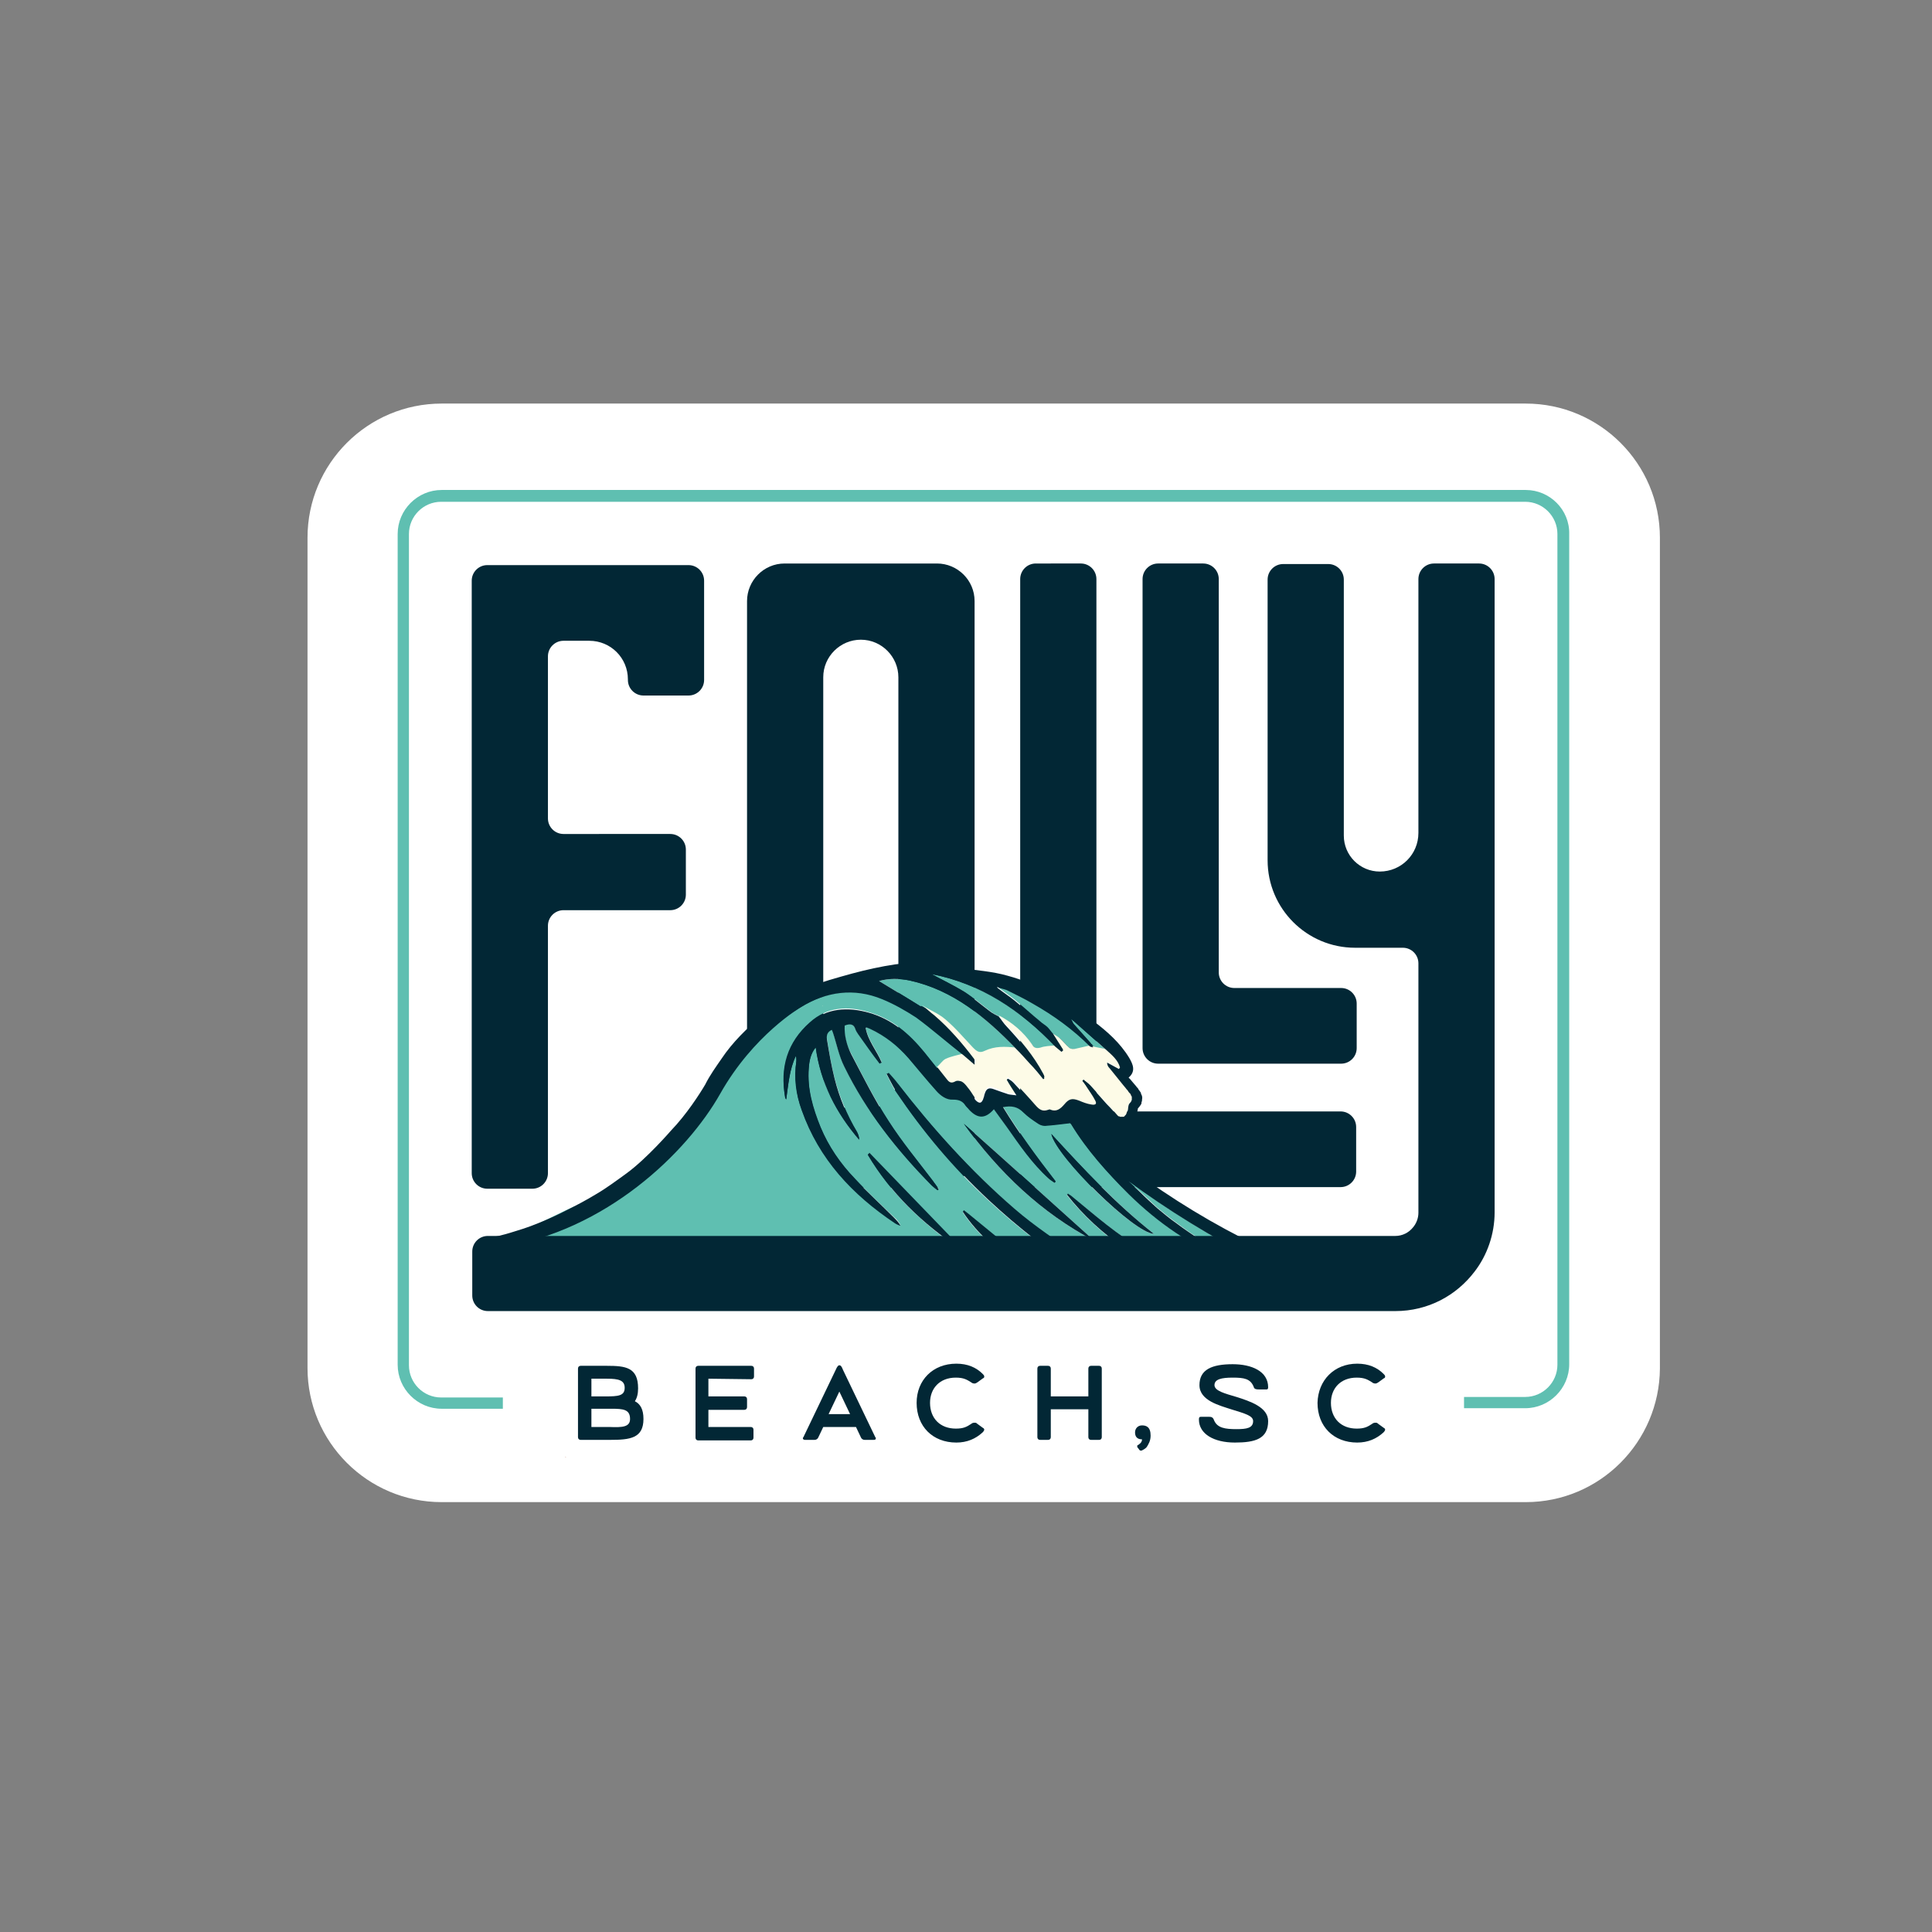 <?xml version="1.0" encoding="utf-8"?>
<!-- Generator: Adobe Illustrator 28.0.0, SVG Export Plug-In . SVG Version: 6.00 Build 0)  -->
<svg version="1.1" id="Layer_1" xmlns="http://www.w3.org/2000/svg" xmlns:xlink="http://www.w3.org/1999/xlink" x="0px" y="0px"
	 viewBox="0 0 360 360" style="enable-background:new 0 0 360 360;" xml:space="preserve">
<rect x="0" y="0" width="360" height="360" fill="#808080" stroke="none"/>
<style type="text/css">
	.st0{fill:#FFFFFF;}
	.st1{fill:#5FBFB1;}
	.st2{fill:#022735;}
	.st3{fill:#1C1916;}
	.st4{fill:#FDFBE7;}
	.st5{fill:#C38A77;}
	.st6{fill:none;}
</style>
<g>
	<path class="st0" d="M284.3,279.9h-202c-13.8,0-25-11.2-25-25V100.2c0-13.8,11.2-25,25-25h202c13.8,0,25,11.2,25,25V255
		C309.2,268.7,298.1,279.9,284.3,279.9z"/>
	<path class="st1" d="M284.3,91.3h-202c-4.5,0-8.2,3.7-8.2,8.2v154.8c0,4.5,3.7,8.2,8.2,8.2h11.4v-2.1H82.2c-3.3,0-6-2.7-6-6V99.5
		c0-3.3,2.7-6,6-6h202c3.3,0,6,2.7,6,6v154.8c0,3.3-2.7,6-6,6h-11.4v2.1h11.4c4.5,0,8.2-3.7,8.2-8.2V99.5
		C292.5,95,288.8,91.3,284.3,91.3z"/>
	<path class="st2" d="M131.2,108.2c0-1.6-1.3-2.9-2.9-2.9h-26.2l0,0H90.8c-1.6,0-2.9,1.3-2.9,2.9v110.4c0,1.6,1.3,2.9,2.9,2.9h8.4
		c1.6,0,2.9-1.3,2.9-2.9v-46.1c0-1.6,1.3-2.9,2.9-2.9h19.9c1.6,0,2.9-1.3,2.9-2.9v-8.4c0-1.6-1.3-2.9-2.9-2.9H105
		c-1.6,0-2.9-1.3-2.9-2.9v-30.2c0-1.6,1.3-2.9,2.9-2.9h4.8c4,0,7.2,3.2,7.2,7.2v0.1c0,1.6,1.3,2.9,2.9,2.9h8.4
		c1.6,0,2.9-1.3,2.9-2.9v-7.3l0,0V108.2z"/>
	<path class="st2" d="M204.3,204.2v-96.3c0-1.6-1.3-2.9-2.9-2.9H193c-1.6,0-2.9,1.3-2.9,2.9v110.4c0,1.6,1.3,2.9,2.9,2.9h4.2l0,0
		h52.6c1.6,0,2.9-1.3,2.9-2.9V210c0-1.6-1.3-2.9-2.9-2.9h-42.6C205.6,207.1,204.3,205.8,204.3,204.2z"/>
	<path class="st2" d="M227.1,181.2v-73.3c0-1.6-1.3-2.9-2.9-2.9h-8.4c-1.6,0-2.9,1.3-2.9,2.9v87.4c0,1.6,1.3,2.9,2.9,2.9h34.1
		c1.6,0,2.9-1.3,2.9-2.9V187c0-1.6-1.3-2.9-2.9-2.9H230C228.4,184.1,227.1,182.8,227.1,181.2z"/>
	<path class="st2" d="M174.6,221.3h-28.4c-3.8,0-7-3.1-7-7V112c0-3.8,3.1-7,7-7h28.4c3.8,0,7,3.1,7,7v102.3
		C181.6,218.1,178.5,221.3,174.6,221.3z M160.4,207.1L160.4,207.1c3.8,0,7-3.1,7-7v-73.9c0-3.8-3.1-7-7-7l0,0c-3.8,0-7,3.1-7,7v73.9
		C153.5,204,156.6,207.1,160.4,207.1z"/>
	<g>
		<path class="st2" d="M119.9,264.4c0,3.6-2.5,3.9-6.2,3.9h-4h-1.5c-0.3,0-0.5-0.2-0.5-0.5V255c0-0.3,0.2-0.5,0.5-0.5h1.5h3.4
			c3.5,0,5.8,0.3,5.8,4.2c0,1-0.2,1.8-0.6,2.4C119.3,261.6,119.9,262.6,119.9,264.4z M111.8,256.9c-0.7,0-1.1,0-1.6,0v3.3h2.6
			c2.4,0,3.6-0.1,3.6-1.6c0-1.4-1.1-1.7-3.3-1.7L111.8,256.9L111.8,256.9z M117.4,264.4c0-1.8-1.3-1.9-3.5-1.9h-1c0,0,0,0-0.1,0
			h-2.6v3.4h3.4C116,266,117.4,265.9,117.4,264.4z"/>
		<path class="st2" d="M132,256.9v3.3h6.7c0.3,0,0.5,0.2,0.5,0.5v1.5c0,0.3-0.2,0.5-0.5,0.5H132v3.2h7.9c0.3,0,0.5,0.2,0.5,0.5v1.5
			c0,0.3-0.2,0.5-0.5,0.5h-9.8c-0.3,0-0.5-0.2-0.5-0.5V255c0-0.3,0.2-0.5,0.5-0.5h9.9c0.3,0,0.5,0.2,0.5,0.5v1.5
			c0,0.3-0.2,0.5-0.5,0.5L132,256.9L132,256.9z"/>
		<path class="st2" d="M163.2,268c0,0.2-0.1,0.3-0.4,0.3h-1.7c-0.3,0-0.6-0.2-0.7-0.5l-0.9-1.9h-6.1l-0.9,1.9
			c-0.1,0.3-0.4,0.5-0.7,0.5H150c-0.2,0-0.4-0.1-0.4-0.3c0-0.1,0-0.1,0.1-0.2l6-12.5c0.3-0.7,0.5-0.9,0.7-0.9s0.4,0.1,0.7,0.9
			l6,12.5C163.2,267.9,163.2,267.9,163.2,268z M158.4,263.5l-2-4.2l-2,4.2H158.4z"/>
		<path class="st2" d="M178.2,254.1c2.1,0,3.7,0.7,4.9,1.9c0.2,0.2,0.3,0.3,0.3,0.5c0,0.2-0.1,0.3-0.2,0.3l-1.1,0.8
			c-0.2,0.1-0.3,0.2-0.5,0.2c-0.3,0-0.5-0.1-0.6-0.2c-0.8-0.5-1.4-0.9-2.9-0.9c-3,0-4.8,2-4.8,4.7c0,2.9,1.9,4.8,4.8,4.8
			c1.4,0,2-0.3,2.9-0.9c0.1-0.1,0.3-0.2,0.6-0.2c0.2,0,0.3,0,0.5,0.2l1.1,0.8c0.1,0,0.2,0.2,0.2,0.3c0,0.1-0.1,0.3-0.3,0.5
			c-1.3,1.2-2.9,1.9-4.9,1.9c-4.4,0-7.4-3-7.4-7.4C170.8,257.2,173.8,254.1,178.2,254.1z"/>
		<path class="st2" d="M205.3,255v12.8c0,0.3-0.2,0.5-0.5,0.5h-1.5c-0.3,0-0.5-0.2-0.5-0.5v-5.2h-7v5.2c0,0.3-0.2,0.5-0.5,0.5h-1.5
			c-0.3,0-0.5-0.2-0.5-0.5V255c0-0.3,0.2-0.5,0.5-0.5h1.5c0.3,0,0.5,0.2,0.5,0.5v5.2h7V255c0-0.3,0.2-0.5,0.5-0.5h1.5
			C205.1,254.5,205.3,254.7,205.3,255z"/>
		<path class="st2" d="M212.8,265.6c0.8,0,1.6,0.3,1.6,1.9c0,1-0.4,1.6-0.7,2.1c-0.3,0.4-0.8,0.6-1,0.7h-0.1c-0.2,0-0.3-0.1-0.4-0.3
			c-0.1-0.1-0.3-0.3-0.3-0.5c0-0.1,0-0.2,0.1-0.2c0.3-0.2,0.8-0.5,0.8-1.1c-1,0-1.3-0.6-1.3-1.3C211.5,266.2,212,265.6,212.8,265.6z
			"/>
		<path class="st2" d="M223.8,264h1.4c0.4,0,0.8,0,1,0.6c0.6,1.5,2.1,1.7,4.2,1.7c1.9,0,3.1-0.2,3.1-1.5c0-1-1.5-1.4-4.1-2.2
			c-2.1-0.7-5.9-1.6-5.9-4.5s2.3-3.9,6.2-3.9c3.5,0,6.6,1.3,6.6,4.3c0,0.3-0.1,0.4-0.3,0.4h-1.4c-0.4,0-0.9,0-1-0.5
			c-0.6-1.5-1.8-1.7-3.9-1.7c-2.1,0-3.4,0.3-3.4,1.4s2.1,1.6,4.1,2.2c2.5,0.8,5.9,1.9,5.9,4.5c0,3.3-2.4,4-6.2,4
			c-3.9,0-6.7-1.6-6.7-4.3C223.4,264.1,223.5,264,223.8,264z"/>
		<path class="st2" d="M252.9,254.1c2.1,0,3.7,0.7,4.9,1.9c0.2,0.2,0.3,0.3,0.3,0.5c0,0.2-0.1,0.3-0.2,0.3l-1.1,0.8
			c-0.2,0.1-0.3,0.2-0.5,0.2c-0.3,0-0.5-0.1-0.6-0.2c-0.8-0.5-1.4-0.9-2.9-0.9c-3,0-4.8,2-4.8,4.7c0,2.9,1.9,4.8,4.8,4.8
			c1.4,0,2-0.3,2.9-0.9c0.1-0.1,0.3-0.2,0.6-0.2c0.2,0,0.3,0,0.5,0.2l1.1,0.8c0.1,0,0.2,0.2,0.2,0.3c0,0.1-0.1,0.3-0.3,0.5
			c-1.3,1.2-2.9,1.9-4.9,1.9c-4.4,0-7.4-3-7.4-7.4C245.6,257.2,248.6,254.1,252.9,254.1z"/>
	</g>
	<path class="st3" d="M90.8,208.6C90.8,208.6,90.8,208.7,90.8,208.6C90.8,208.7,90.8,208.7,90.8,208.6
		C90.8,208.7,90.8,208.6,90.8,208.6z"/>
	<path class="st3" d="M142.6,238.4L142.6,238.4L142.6,238.4L142.6,238.4z"/>
	<g>
		<path class="st1" d="M210.3,220c-0.1,0.1,1.7,1.7,2,1.9c1.1,1,2.2,2.1,3.3,3.1c1.2,1,2.4,2,3.7,2.9c1.3,1,2.6,1.9,4,2.8
			c1.3,0.9,2.7,1.7,4,2.4c1.4,0.8,2.8,1.4,4.2,2.2c0,0.1-0.1,0.2-0.1,0.3c-0.7-0.2-1.5-0.4-2.2-0.7c-7.2-2.8-13.4-7.1-18.9-12.5
			c-4-4-7.7-8.1-10.7-13c-0.1-0.1-0.2-0.2-0.2-0.2c-1.6,0.2-3.1,0.4-4.7,0.5c-0.5,0-1-0.2-1.4-0.5c-0.9-0.6-1.9-1.3-2.6-2
			c-1-1.1-2.2-1.3-3.8-1c3,4.9,6.3,9.4,9.8,13.9l-0.2,0.2c-0.4-0.3-0.7-0.5-1.1-0.8c-3.1-2.8-5.4-6.3-7.8-9.6
			c-0.8-1.1-1.6-2.2-2.4-3.3c-1.6,1.7-3,1.7-4.6,0.1c-0.3-0.3-0.5-0.5-0.7-0.8c-0.6-0.8-1.3-1.2-2.3-1.1c-1.3,0-2.3-0.7-3.1-1.6
			c-1.7-2-3.4-4.1-5.2-6.1c-2-2.3-4.4-4.2-7.2-5.5c-0.2-0.1-0.3-0.1-0.5-0.2c-0.1,0-0.1,0-0.3,0c0.4,2.4,2.1,4.3,3,6.5
			c-0.1,0.1-0.3,0.2-0.4,0.2c-1.3-1.8-2.7-3.7-4-5.5c-0.2-0.3-0.4-0.6-0.5-0.9c-0.4-1-1.1-1.1-2-0.7c-0.2,1.9,0.3,3.7,1.2,5.3
			c2.2,4.3,4.4,8.6,7,12.6c2.5,3.9,5.5,7.5,8.3,11.2c0.3,0.5,0.7,1,1,1.4c-0.1,0.1-0.2,0.1-0.2,0.2c-0.4-0.3-0.8-0.6-1.1-0.9
			c-6.5-6.6-12.2-13.8-16.3-22.2c-1-2-1.4-4.2-2.1-6.3c-0.1-0.2-0.1-0.3-0.2-0.5c-0.9,0.3-1,1-0.9,1.8c0.4,2.4,0.8,4.9,1.4,7.2
			c0.9,3.5,2.3,6.9,4.2,10.1c0.2,0.4,0.4,0.9,0.4,1.4c-4.3-5-7.2-10.6-8.1-17.2c-0.9,1.2-1.2,2.5-1.3,3.9c-0.3,3.9,0.8,7.5,2.2,11
			c1.5,3.6,3.7,6.8,6.4,9.6c2.3,2.5,4.8,4.8,7.3,7.2c0.5,0.4,0.9,0.9,1.2,1.5c-0.4-0.2-0.7-0.3-1.1-0.5c-7.8-5.3-14-11.9-17.3-21
			c-1.1-3-1.4-6-1-9.2c0-0.3,0-0.6-0.1-0.9c-1.2,2.5-1.4,5.3-1.8,8.1c-0.1-0.1-0.2-0.3-0.2-0.4c-1-5.5,0.4-10.2,4.6-13.9
			c3.2-2.9,7.1-3.1,11-1.9c4.3,1.2,7.5,4,10.3,7.4c0.8,1,1.6,2,2.4,3c0.5-0.5,0.9-1.2,1.6-1.5c1-0.5,2.2-0.7,3.4-1
			c-2.9-2.4-5.7-4.8-8.8-7c-1.9-1.4-4.1-2.5-6.3-3.4c-5.3-2.2-10.5-1.4-15.2,1.5c-3.9,2.4-7.5,5.3-11.3,8c-0.2,0.1-0.9,0.7-2.1,1.5
			c0,0.2,0,0.3,0,0.5c-0.5,1.3-1.4,2.4-2.3,3.6c-0.4,0.6-0.9,1.1-1.2,1.7c-0.4,0.6-0.7,1.3-1,1.9c-0.6,1.1-1.2,2.2-2,3.2
			c-0.8,1.1-1.8,2-2.7,3c-1.3,1.3-5.8,5.3-6.2,5.6c-2.2,1.5-4.6,2.7-6.7,4.3c-1,0.8-2,1.6-3.1,2.3c-1.1,0.7-2.3,1.2-3.5,1.6
			c-0.1,0-0.1,0-0.2,0c-2.3,1-4.5,2.2-6.9,3.3c-1.4,0.6-2.8,1.1-4.3,1.5c-0.8,0.6-1.5,1-1.9,1.1c-0.1,0.9,5-0.1,5,0.1
			c0.3,0.1,7.9-0.4,8.2-0.3c1.8,0.8,39.4,0.8,40,0.8c5,0.6,10.1,1.1,15.1,1.8c3.5,0.4,7.1,1,10.7,1.2c-1.3-1.1-2.6-2.2-4-3.3
			l0.1-0.1c3.4,1.5,6.7,3.4,10.2,4.4c3.6,1,7.4,1.2,11.3,1.5c-4.1-3.4-8.2-6.5-11.1-10.9c0.1-0.1,0.1-0.2,0.2-0.3
			c0.3,0.2,0.6,0.5,0.9,0.7c3.2,2.6,6.4,5.3,9.7,7.8c1.5,1.1,3.2,2,4.9,2.9c0.6,0.3,1.3,0.4,2,0.5c2,0.2,4,0.3,6.3,0.5
			c-0.4-0.4-0.6-0.5-0.8-0.6c-6.8-3.8-12.8-8.5-18.5-13.8c-6.5-6-12.1-12.7-17.1-20.1c-0.7-1-1.2-2.2-1.8-3.3
			c0.1-0.1,0.2-0.1,0.4-0.2c0.6,0.7,1.1,1.3,1.7,2c6.5,8.4,13.6,16.3,21.7,23.3c3.8,3.3,8,6.1,12.2,9c2,1.4,4.4,2.4,6.6,3.7
			c1.5,0.9,3,0.8,4.9,0.8c-1.9-1.4-3.6-2.7-5.3-4c0.1-0.1,0.1-0.2,0.2-0.3c4.9,1.9,9.2,5.5,14.9,5.2c-9.2-3.9-17.4-9.1-23.7-17
			c0.1-0.1,0.1-0.2,0.2-0.2c0.2,0.2,0.5,0.3,0.7,0.5c4.4,3.5,8.6,7.2,13.5,10.1c4.9,2.8,10.1,5.2,15.5,6.9c1,0.3,1.6,0.2,2.2-0.8
			c0.9-1.5,1.9-2.9,3-4.6C226.3,230.9,217,225,210.3,220z M178.9,232.8c-6.9-4.7-12.9-10.4-17.2-17.6c0.1-0.1,0.2-0.2,0.2-0.2
			C167.6,220.9,173.3,226.8,178.9,232.8C179,232.6,179,232.7,178.9,232.8z M203.9,231.2c-9.9-5.2-17.8-12.8-24.3-21.8
			C187.7,216.6,195.8,223.9,203.9,231.2z M195.9,211.3c6,6.5,12,13,19.1,18.6C211.4,229.8,196.9,215.7,195.9,211.3z"/>
		<path class="st1" d="M109.3,208.7L109.3,208.7L109.3,208.7L109.3,208.7z"/>
	</g>
	<path class="st1" d="M171.8,187.5c1.5,0.8,3.1,1.5,4.3,2.6c1.9,1.6,3.6,3.5,5.2,5.3c0.7,0.7,1.2,1.1,2.2,0.6
		c1.8-0.9,3.8-0.8,5.8-0.6c-5.6-5.8-11.6-10.9-19.8-12.7c-1.9-0.4-3.9-0.4-5.7,0.1c2.6,1.6,5.2,3.1,7.7,4.7
		C171.7,187.4,171.7,187.5,171.8,187.5L171.8,187.5z"/>
	<path class="st1" d="M186.2,189.4c2.5,1.3,4.5,3.1,6.2,5.4c0.5,0.6,0.9,0.8,1.6,0.6c0.9-0.3,1.8-0.3,2.7-0.4
		c-6.4-6.7-13.8-11.7-23.1-13.5c2,1.1,4.1,2.1,6.1,3.3c1.7,1.1,3.2,2.4,4.8,3.6C185,188.8,185.6,189.1,186.2,189.4z"/>
	<path class="st1" d="M196.3,192.7c0.4,0.3,0.9,0.6,1.3,0.9c0.6,0.5,1.1,1.2,1.7,1.7c0.3,0.2,0.9,0.2,1.3,0.2
		c0.9-0.1,1.7-0.4,2.6-0.6c-3.2-3.2-6.8-5.7-10.7-8c-1.6-0.9-3.2-1.7-4.8-2.5c-0.5-0.3-1.1-0.4-1.6-0.5c0,0-0.1,0-0.1,0.1
		c1.1,0.8,2.1,1.5,3.1,2.3c1.6,1.3,3.1,2.7,4.7,4c0.4,0.4,1,0.7,1.4,1.1C195.6,191.8,195.9,192.3,196.3,192.7z"/>
	<path class="st1" d="M203.8,195.2c0.8,0.2,1.6,0.3,2.4,0.5c-2-1.8-4.1-3.6-6.1-5.4c-0.2-0.1-0.3-0.3-0.5-0.4l0,0
		c0.2,0.3,0.3,0.7,0.5,1c1,1.2,2.1,2.4,3.2,3.6C203.5,194.5,203.7,194.9,203.8,195.2z"/>
	<path class="st4" d="M99.5,198c-0.1,0-0.1,0-0.2,0C99.3,198,99.4,198,99.5,198L99.5,198z"/>
	<path class="st1" d="M167.6,183.9c-0.1,0-0.2-0.1-0.2-0.1C167.5,183.9,167.5,184,167.6,183.9C167.6,184,167.6,184,167.6,183.9z"/>
	<path class="st1" d="M90.9,208.7L90.9,208.7L90.9,208.7C90.8,208.7,90.8,208.7,90.9,208.7L90.9,208.7z"/>
	<path class="st4" d="M153.4,187.5c-0.1,0-0.2,0-0.2-0.1C153.2,187.4,153.3,187.5,153.4,187.5z"/>
	<path class="st1" d="M181.1,189.8c-0.1,0-0.1,0-0.2,0C181,189.7,181.1,189.7,181.1,189.8C181.1,189.7,181.1,189.8,181.1,189.8z"/>
	<path class="st5" d="M137.2,245.5L137.2,245.5C137.3,245.5,137.2,245.5,137.2,245.5z"/>
	<path class="st4" d="M142.6,238.4L142.6,238.4L142.6,238.4L142.6,238.4z"/>
	<path class="st4" d="M88,235.8c-0.1,0.1-0.1,0.1-0.2,0.2C87.9,236,88,235.9,88,235.8z"/>
	<path class="st4" d="M110.4,198.3c-0.1-0.1-0.2-0.2-0.2-0.3C110.3,198.1,110.3,198.2,110.4,198.3z"/>
	<path class="st4" d="M110.2,198c-0.1-0.1-0.2-0.1-0.2-0.2C110,197.8,110.1,197.9,110.2,198z"/>
	<path class="st5" d="M105.3,271.4c0.1,0.1,0.1,0.1,0.2,0.2C105.4,271.6,105.3,271.5,105.3,271.4z"/>
	<path class="st3" d="M114.7,205.5L114.7,205.5L114.7,205.5L114.7,205.5L114.7,205.5z"/>
	<g>
		<g>
			<path class="st2" d="M203.9,231.2c-8.1-7.3-16.2-14.6-24.3-21.8C186.1,218.4,194,226,203.9,231.2z"/>
			<path class="st2" d="M161.7,215.1c4.3,7.3,10.2,12.9,17.2,17.6c0.1-0.1,0.1-0.1,0.2-0.2c-5.7-5.9-11.4-11.8-17.1-17.7
				C161.9,215,161.8,215.1,161.7,215.1z"/>
			<path class="st2" d="M195.9,211.3c1.1,4.4,15.5,18.5,19.1,18.6C207.9,224.3,201.8,217.8,195.9,211.3z"/>
		</g>
		<path class="st2" d="M228.7,239.9c-5.5-1.7-10.6-4.1-15.5-6.9c-4.9-2.8-9.1-6.5-13.5-10.1c-0.2-0.2-0.5-0.3-0.7-0.5
			c-0.1,0.1-0.1,0.2-0.2,0.2c6.2,7.9,14.5,13.1,23.7,17c-5.7,0.3-10-3.2-14.9-5.2c-0.1,0.1-0.1,0.2-0.2,0.3c1.7,1.3,3.4,2.5,5.3,4
			c-1.9,0-3.4,0.1-4.9-0.8c-2.2-1.3-4.5-2.3-6.6-3.7c-4.1-2.9-8.4-5.7-12.2-9c-8.1-7-15.2-14.9-21.7-23.3c-0.5-0.7-1.1-1.3-1.7-2
			c-0.1,0.1-0.2,0.1-0.4,0.2c0.6,1.1,1.1,2.2,1.8,3.3c4.9,7.3,10.6,14,17.1,20.1c5.7,5.3,11.7,10.1,18.5,13.8
			c0.2,0.1,0.4,0.3,0.8,0.6c-2.3-0.2-4.3-0.3-6.3-0.5c-0.7-0.1-1.4-0.1-2-0.5c-1.7-0.9-3.4-1.7-4.9-2.9c-3.3-2.5-6.5-5.2-9.7-7.8
			c-0.3-0.2-0.6-0.5-0.9-0.7l-0.2,0.3c2.9,4.4,7,7.6,11.1,10.9c-3.8-0.3-7.7-0.5-11.3-1.5c-3.5-1-6.8-2.9-10.2-4.4l-0.1,0.1
			c1.3,1.1,2.6,2.2,4,3.3c-3.6-0.3-7.2-0.8-10.7-1.2c-5-0.6-10.1-1.1-15.1-1.8c-0.3,0-0.7-0.1-1-0.3c0.2,0.1,0.3,0.3,0.4,0.5
			c0,0-5.7-0.4-12.7-0.7c0.8,1,1.6,2,2.4,2.9c6,0,10.8,0,11.7,0c1.2,0.1,2.4,0.2,3.5,0.3c4.9,0.7,9.8,1.3,14.8,2
			c6.4,0.9,12.7,1.9,19.1,2.6c6.5,0.8,12.9,1.6,19.4,2.1c7.4,0.6,14.9,0.8,22.3,1.2c0.2,0,0.4,0,0.7,0.1c0.6-0.7,1.1-1.4,1.7-2.1
			C229.3,240,229,240,228.7,239.9z"/>
	</g>
	<path class="st2" d="M88,233.2c0-1.6,1.3-2.9,2.9-2.9h169.1c1.3,0,2.5-0.6,3.3-1.6c0.6-0.7,1-1.7,1-2.7v-46.5
		c0-1.6-1.3-2.9-2.9-2.9h-8.9c-9,0-16.3-7.3-16.3-16.3V108c0-1.6,1.3-2.9,2.9-2.9h8.4c1.6,0,2.9,1.3,2.9,2.9v47.7
		c0,3.7,3,6.7,6.7,6.7l0,0c4,0,7.2-3.2,7.2-7.2v-47.3c0-1.6,1.3-2.9,2.9-2.9h8.4c1.6,0,2.9,1.3,2.9,2.9v55.2v58.2l0,0v4.6
		c0,4.1-1.4,8-3.7,11c-3.4,4.5-8.7,7.4-14.8,7.4H90.9c-1.6,0-2.9-1.3-2.9-2.9V233.2z"/>
	<path class="st2" d="M94.4,230.3"/>
	<path class="st4" d="M202.3,202.2c-0.2-0.3-0.4-0.6-0.6-0.8c0.1-0.1,0.1-0.1,0.2-0.2c0.4,0.3,0.8,0.7,1.2,1
		c1.4,1.5,3.8,4.1,5.1,5.6c0.1,0.1,0.1,0.1,0.2,0.2l0,0c0.1,0,0.2,0,0.3,0.1c0,0,0.1,0,0.2,0c0.1,0,0.3,0,0.4,0h0.1c0.1,0,0,0,0,0
		s0,0-0.1,0c0.1,0,0.2,0,0.2-0.1l0,0l0,0c0.1,0,0.1-0.1,0.1-0.1s0,0,0.1-0.1l0.1-0.1c0,0,0-0.1,0.1-0.1c0,0,0,0,0-0.1
		c0-0.1,0.1-0.2,0.1-0.3c0.1-0.2,0.1-0.5,0.2-0.7c0.1-1.2,0.4-1,0.6-1.4c0-0.1,0.1-0.2,0.1-0.3l0,0c0,0,0,0,0-0.1v-0.1
		c0,0,0,0,0-0.1c0-0.1,0-0.1,0-0.1s0,0,0-0.1l-0.1-0.2c0-0.1-0.1-0.1-0.1-0.2c0,0,0,0,0-0.1c-0.4-0.4-0.7-0.8-0.9-1.1
		c-1-1.3-2-2.5-3-3.7c-0.2-0.3-0.4-0.6-0.5-1.1c0.7,0.4,1.5,0.8,2.2,1.2c0.1-0.1,0.1-0.2,0.2-0.3c-0.5-1.4-1.6-2.4-2.6-3.3
		c-0.8-0.2-1.6-0.3-2.4-0.5c-0.2-0.1-0.4-0.1-0.6-0.2c-0.9,0.2-1.7,0.4-2.6,0.6c-0.4,0.1-1,0.1-1.3-0.2c-0.6-0.5-1.1-1.2-1.7-1.7
		c-0.4-0.4-0.9-0.6-1.3-0.9l1.9,3c-0.1,0.1-0.2,0.2-0.3,0.2c-0.4-0.3-0.8-0.7-1.2-1c-0.9,0.1-1.9,0.1-2.7,0.4
		c-0.8,0.2-1.2,0.1-1.6-0.6c-1.6-2.3-3.7-4.1-6.2-5.4c0.5,0.6,0.9,1.3,1.5,1.9c2.6,2.8,5,5.6,6.8,9c0.1,0.2,0.2,0.4,0.2,0.6
		c-0.1,0.1-0.1,0.1-0.2,0.2c-0.8-1-1.7-1.9-2.5-2.9c-0.9-1-1.8-1.9-2.6-2.8c-2-0.2-3.9-0.3-5.8,0.6c-1,0.5-1.5,0.1-2.2-0.6
		c-1.7-1.8-3.3-3.7-5.2-5.3c-1.3-1.1-2.9-1.7-4.3-2.6c0.8,0.6,1.5,1.3,2.3,1.9c2.8,2.4,5.2,5.2,7.4,8.1c0.1,0.2,0.2,0.4,0.2,0.8
		c-0.7-0.6-1.4-1.2-2.1-1.8c-1.1,0.3-2.3,0.5-3.4,1c-0.6,0.3-1,1-1.6,1.5c0.6,0.8,1.3,1.6,1.9,2.4c0.4,0.5,0.8,0.7,1.5,0.3
		c0.3-0.2,1-0.1,1.3,0.1c0.5,0.3,0.9,0.9,1.3,1.4c0.4,0.5,0.7,1.1,1.1,1.6c0.8,0.9,1.3,0.7,1.6-0.4c0.1-0.2,0.1-0.5,0.2-0.7
		c0.3-1,0.8-1.2,1.8-0.8c0.9,0.3,1.7,0.6,2.6,0.9c0.4,0.1,0.8,0.1,1.5,0.2c-0.7-1.1-1.2-2-1.8-2.9c0.1-0.1,0.1-0.1,0.2-0.2
		c0.3,0.2,0.7,0.4,1,0.7c1.4,1.5,2.8,3,4.1,4.5c0.7,0.8,1.3,1.3,2.4,0.9c0.2-0.1,0.4-0.1,0.5,0c1.1,0.4,1.8-0.2,2.5-1
		c0.9-1.1,1.5-1.2,2.8-0.7c0.7,0.3,1.5,0.6,2.2,0.7c0.9,0.2,1.2-0.2,0.8-1C203.6,204.1,203,203.2,202.3,202.2z"/>
	<path class="st2" d="M234.5,232.2c-8.3-4-16.2-8.8-23.6-14.3c-3.1-2.3-6-5-8.1-8.4c-0.2-0.3-0.3-0.5-0.3-1.1
		c1.2,0.3,5.2,1.4,5.5,1.5h0.1c0.1,0,0.2,0,0.3,0.1c0.1,0,0.2,0,0.3,0c0,0,0,0,0.1,0c0.1,0,0.3,0,0.4,0c0,0,0,0,0.1,0h0.1
		c0.2,0,0.4,0,0.5-0.1l0,0l0,0l0,0c0.3,0,0.5-0.1,0.7-0.3l0,0l0,0c0.1-0.1,0.2-0.2,0.3-0.3l0.1-0.1c0.1-0.1,0.1-0.1,0.2-0.2
		c0.1-0.1,0.2-0.2,0.2-0.3c0-0.1,0.1-0.1,0.1-0.2c0.1-0.1,0.1-0.3,0.2-0.4c0-0.1,0.1-0.3,0.1-0.4v-0.1c0.1-0.2,0.1-0.5,0.2-0.8
		c0-0.1,0-0.1,0-0.2c0.1-0.1,0.2-0.3,0.4-0.5c0.1-0.1,0.1-0.2,0.2-0.3l0,0c0.1-0.1,0.1-0.3,0.1-0.4c0.1-0.2,0.1-0.3,0.1-0.5
		c0.1-0.4,0-0.8-0.2-1.1c0,0,0,0,0-0.1l0,0c0-0.1-0.1-0.2-0.1-0.2c-0.1-0.1-0.1-0.2-0.2-0.3l-0.1-0.1c0-0.1-0.1-0.1-0.1-0.2
		c-0.1-0.2-0.3-0.3-0.4-0.5l0,0c-0.2-0.2-0.4-0.5-0.6-0.7c-0.2-0.2-0.3-0.4-0.5-0.6l-0.1-0.1l0,0c-0.1-0.1-0.1-0.1-0.2-0.2
		c1.4-1.2,0.8-2.5,0.1-3.7c-1.7-2.8-4.1-4.9-6.6-6.8c-4.9-3.7-10.1-6.9-16.1-8.5c-2.8-0.8-5.8-1-8.7-1.4c-1.8-0.3-3.6-0.8-5.5-0.9
		c-2.2-0.1-4.5-0.1-6.7,0.2c-2.7,0.4-5.4,1-8,1.7c-2.9,0.8-5.8,1.6-8.6,2.7c-4.5,1.8-11.9,7.4-15.7,13.1c-1.1,1.6-2.2,3.1-3.1,4.9
		c-1,1.7-3.5,5.6-6.4,8.6c0,0-4.4,5.1-8.2,7.9c-1.8,1.3-3.8,2.8-5.7,3.9c-1.8,1.1-3.7,2.1-5.7,3.1c-1.9,1-5.9,2.8-9,3.7
		c-1,0.3-1.5,0.5-3.1,0.9c-0.2,0.1-1.4,0.3-1.6,0.3c0,0.5,0.1,0.5,0,0.6c0.6,0.4,1.1,0.9,1.6,1.3c19.6-3,34.7-17.6,40.9-28.6
		c6.2-11,15-16.1,15-16.1c4.7-2.9,9.9-3.7,15.2-1.5c2.2,0.9,4.3,2.1,6.3,3.4c3,2.2,5.8,4.7,8.8,7c0.7,0.6,1.4,1.2,2.1,1.8
		c0-0.3,0-0.6-0.2-0.8c-2.2-3-4.5-5.8-7.4-8.1c-0.8-0.6-1.5-1.3-2.3-1.9l0,0c-0.1,0-0.2,0-0.2-0.1c-2.6-1.6-5.2-3.2-7.7-4.7
		c1.8-0.5,3.7-0.5,5.7-0.1c8.1,1.8,14.2,6.9,19.8,12.7c0.9,0.9,1.8,1.9,2.6,2.8c0.9,0.9,1.7,1.9,2.5,2.9c0.1-0.1,0.2-0.1,0.2-0.2
		c-0.1-0.2-0.1-0.4-0.2-0.6c-1.8-3.3-4.2-6.2-6.8-9c-0.6-0.6-1-1.3-1.5-1.9c-0.6-0.3-1.2-0.6-1.7-1c-1.6-1.2-3.1-2.5-4.8-3.6
		c-1.9-1.2-4-2.2-6.1-3.3c9.3,1.8,16.7,6.8,23.1,13.5c0.4,0.3,0.8,0.7,1.2,1c0.1-0.1,0.2-0.2,0.3-0.2c-0.6-1-1.3-2-1.9-3
		c-0.3-0.4-0.7-0.9-1.1-1.3c-0.4-0.4-0.9-0.7-1.4-1.1c-1.6-1.3-3.1-2.7-4.7-4c-1-0.8-2.1-1.5-3.1-2.3c0-0.1-0.1-0.1-0.1-0.2
		c0.1,0,0.2,0.1,0.2,0.1c0.5,0.2,1.1,0.3,1.6,0.5c1.6,0.8,3.3,1.6,4.8,2.5c3.9,2.2,7.5,4.8,10.7,8c0.2,0.1,0.4,0.1,0.6,0.2
		c-0.2-0.3-0.3-0.6-0.5-0.9c-1.1-1.2-2.1-2.4-3.2-3.6c-0.2-0.3-0.3-0.6-0.5-0.9c0.2,0.1,0.3,0.2,0.5,0.4c2,1.8,4.1,3.6,6.1,5.4
		c1.1,1,2.2,1.9,2.6,3.3l-0.2,0.3c-0.7-0.4-1.5-0.8-2.2-1.2c0,0.5,0.2,0.8,0.5,1.1c0.8,1,1.7,2.1,2.5,3.1c0.2,0.2,0.3,0.4,0.5,0.6
		l0,0c0.1,0.2,0.3,0.3,0.4,0.5l0,0c0.1,0.2,0.3,0.4,0.5,0.6c0,0,0,0,0,0.1c0,0.1,0.1,0.1,0.1,0.2c0,0,0.1,0.1,0.1,0.2v0.1
		c0,0,0,0,0,0.1c0,0,0,0,0,0.1c0,0,0,0,0,0.1v0.1l0,0c0,0.1-0.1,0.2-0.1,0.3c-0.3,0.5-0.5,0.3-0.6,1.4c0,0.2-0.1,0.5-0.2,0.7
		c0,0.1-0.1,0.2-0.1,0.3v0.1l0,0c0,0,0,0.1-0.1,0.1l-0.1,0.1c0,0,0,0-0.1,0.1c0,0-0.1,0-0.1,0.1l0,0l0,0c-0.1,0-0.2,0-0.2,0.1
		c0,0,0,0,0.1,0h-0.1h-0.1c-0.1,0-0.2,0-0.3,0c0,0-0.1,0-0.2,0s-0.2,0-0.3-0.1l0,0c-0.1,0-0.1-0.1-0.2-0.2c-0.5-0.6-1.2-1.4-2-2.2
		l0,0c-1.1-1.2-2.2-2.5-3.1-3.5c-0.4-0.4-0.8-0.7-1.2-1l-0.2,0.2c0.2,0.3,0.4,0.5,0.6,0.8c0.6,1,1.3,1.9,1.8,2.9
		c0.4,0.8,0.1,1.2-0.8,1c-0.8-0.2-1.5-0.4-2.2-0.7c-1.3-0.5-1.9-0.4-2.8,0.7c-0.7,0.8-1.4,1.3-2.5,1c-0.2-0.1-0.4,0-0.5,0
		c-1.1,0.4-1.7-0.2-2.4-0.9c-1.3-1.5-2.7-3-4.1-4.5c-0.3-0.3-0.6-0.5-1-0.7c-0.1,0.1-0.1,0.1-0.2,0.2c0.5,0.9,1.1,1.8,1.8,2.9
		c-0.7-0.1-1.1-0.1-1.5-0.2c-0.9-0.3-1.8-0.6-2.6-0.9c-1-0.4-1.5-0.2-1.8,0.8c-0.1,0.2-0.1,0.5-0.2,0.7c-0.3,1.1-0.8,1.3-1.6,0.4
		c-0.4-0.5-0.7-1.1-1.1-1.6s-0.8-1-1.3-1.4c-0.3-0.2-1-0.3-1.3-0.1c-0.7,0.4-1.1,0.2-1.5-0.3c-0.6-0.8-1.3-1.6-1.9-2.4
		c-0.8-1-1.6-2-2.4-3c-2.8-3.4-6-6.2-10.3-7.4c-3.9-1.1-7.9-0.9-11,1.9c-4.1,3.7-5.5,8.5-4.6,13.9c0,0.1,0.1,0.3,0.2,0.4
		c0.4-2.8,0.6-5.6,1.8-8.1c0.1,0.3,0.1,0.6,0.1,0.9c-0.5,3.1-0.1,6.2,1,9.2c3.2,9.1,9.4,15.7,17.3,21c0.3,0.2,0.7,0.4,1.1,0.5
		c-0.3-0.6-0.8-1.1-1.2-1.5c-2.4-2.4-4.9-4.7-7.3-7.2c-2.7-2.8-4.9-6-6.4-9.6c-1.5-3.5-2.5-7.2-2.2-11c0.1-1.4,0.3-2.7,1.3-3.9
		c0.9,6.6,3.8,12.2,8.1,17.2c0-0.5-0.2-1-0.4-1.4c-1.9-3.1-3.3-6.5-4.2-10.1c-0.6-2.4-1-4.8-1.4-7.2c-0.1-0.7,0-1.4,0.9-1.8
		c0.1,0.2,0.1,0.3,0.2,0.5c0.7,2.1,1.1,4.3,2.1,6.3c4.1,8.4,9.8,15.6,16.3,22.2c0.3,0.3,0.7,0.6,1.1,0.9c0.1-0.1,0.2-0.1,0.2-0.2
		c-0.3-0.5-0.6-1-1-1.4c-2.8-3.7-5.8-7.3-8.3-11.2c-2.6-4-4.8-8.4-7-12.6c-0.8-1.6-1.3-3.5-1.2-5.3c1-0.4,1.7-0.3,2,0.7
		c0.1,0.3,0.3,0.6,0.5,0.9c1.3,1.8,2.6,3.7,4,5.5l0.4-0.2c-0.9-2.2-2.6-4.1-3-6.5c0.2,0,0.3-0.1,0.3,0c0.2,0.1,0.3,0.1,0.5,0.2
		c2.8,1.3,5.2,3.2,7.2,5.5c1.7,2,3.4,4.1,5.2,6.1c0.8,0.9,1.9,1.7,3.1,1.6c1.1,0,1.8,0.3,2.3,1.1c0.2,0.3,0.5,0.5,0.7,0.8
		c1.6,1.7,3,1.7,4.6-0.1c0.8,1.1,1.6,2.2,2.4,3.3c2.4,3.4,4.7,6.8,7.8,9.6c0.3,0.3,0.7,0.5,1.1,0.8l0.2-0.2c-3.5-4.5-6.8-9-9.8-13.9
		c1.6-0.3,2.7-0.1,3.8,1c0.8,0.8,1.7,1.4,2.6,2c0.4,0.3,0.9,0.5,1.4,0.5c1.5-0.1,3-0.3,4.7-0.5c0,0,0.1,0.1,0.2,0.2
		c2.9,4.8,6.7,9,10.7,13c5.5,5.4,11.7,9.7,18.9,12.5c0.7,0.3,1.5,0.5,2.2,0.7c0-0.1,0.1-0.2,0.1-0.3c-1.4-0.7-2.8-1.4-4.2-2.2
		c-1.4-0.8-2.7-1.6-4-2.4c-1.3-0.9-2.7-1.8-4-2.8c-1.3-0.9-2.5-1.9-3.7-2.9c-1.1-1-2.2-2-3.3-3.1c-0.3-0.3-2-1.8-2-1.9
		c6.7,5,16,10.8,23.6,14.5c-0.4,0.6-0.8,1.2-1.2,1.8c0.5-0.7,1-1.4,1.4-2.1c0.4-0.7,0.5-1.3,0.5-2
		C234.6,232.2,234.6,232.2,234.5,232.2z"/>
	<line class="st6" x1="206.1" y1="207.6" x2="206.1" y2="207.6"/>
	<polyline class="st2" points="205.5,208.1 205.5,208.1 205.5,208.1 	"/>
</g>
</svg>
